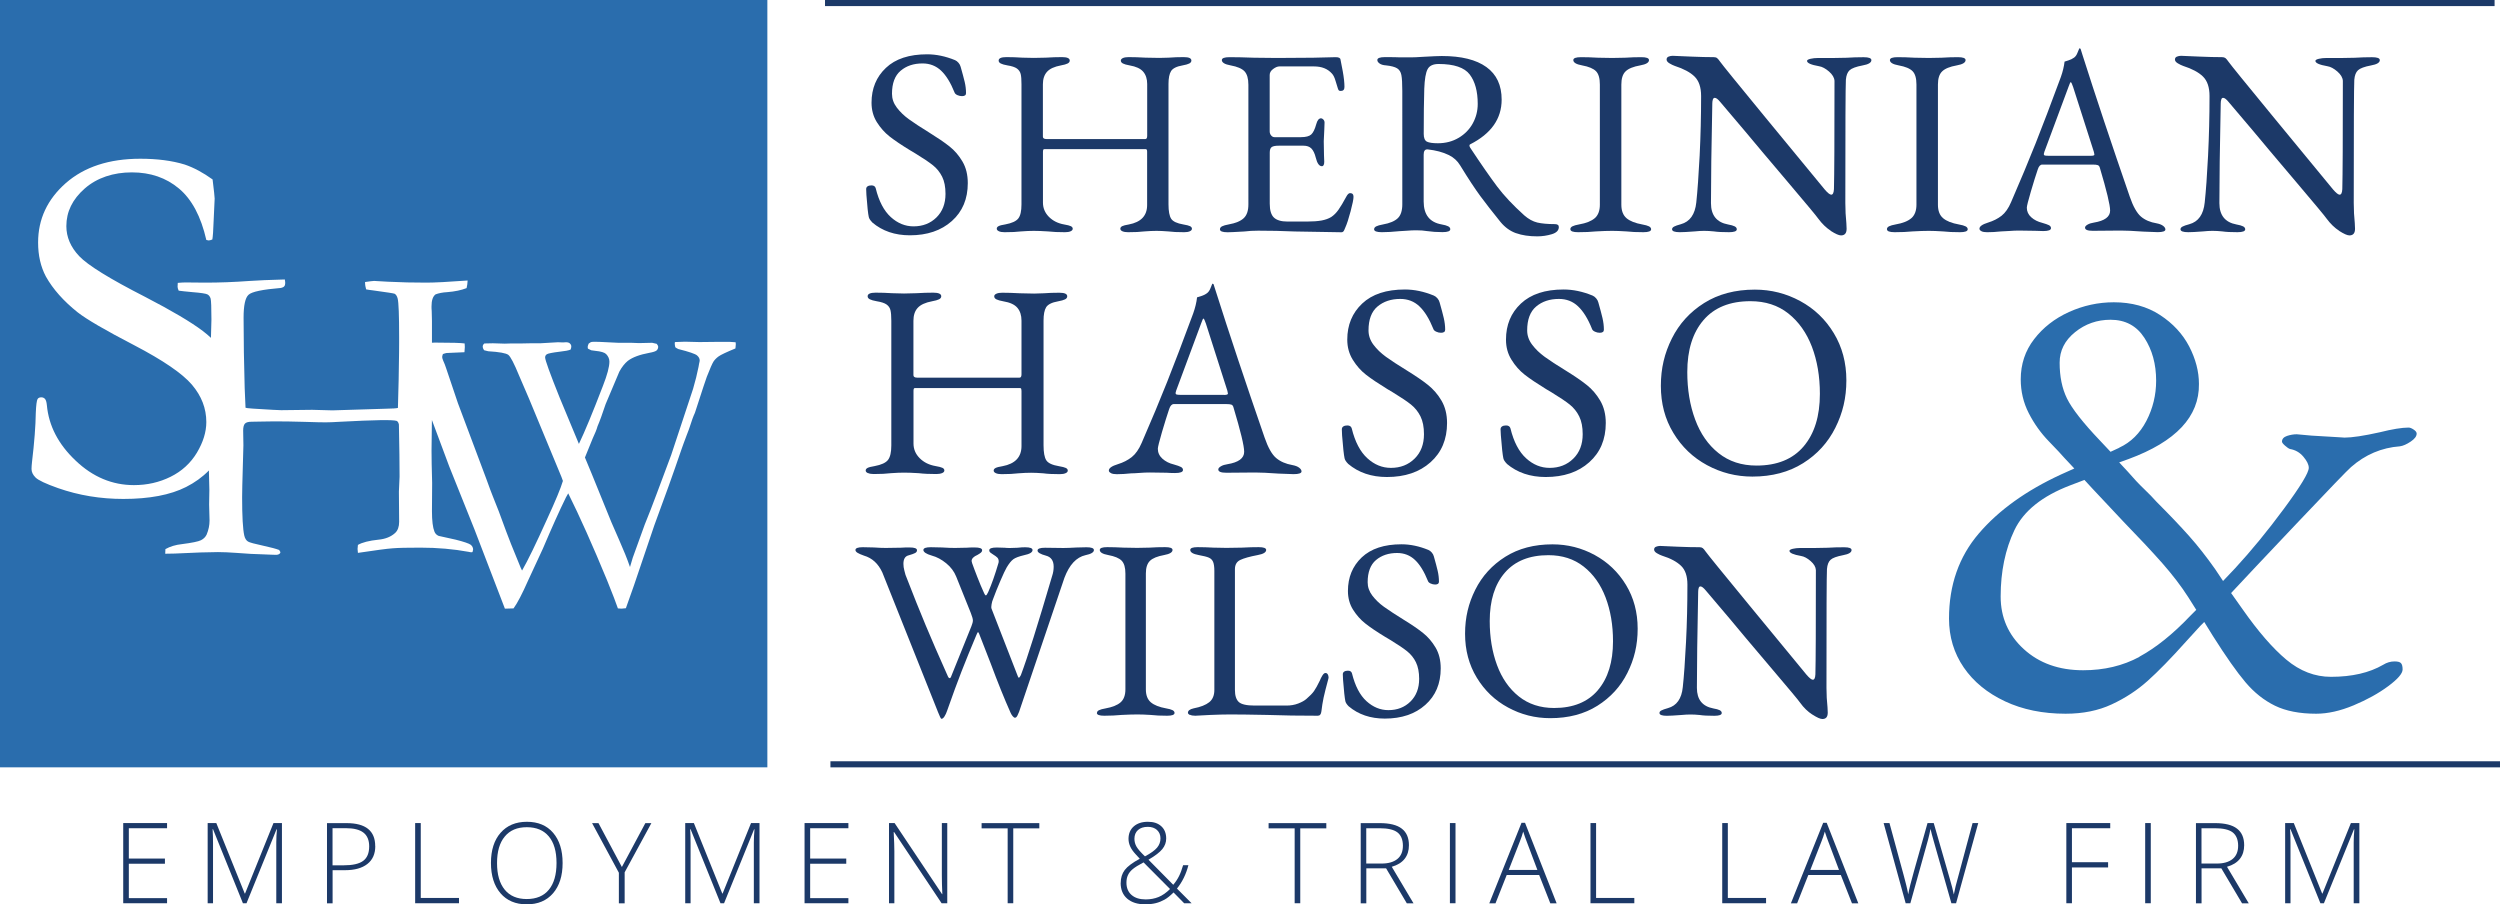 <?xml version="1.0" encoding="UTF-8"?>
<svg xmlns="http://www.w3.org/2000/svg" id="uuid-3f22d25b-2a1d-4631-8614-96b38ef90323" width="410.63" height="148.54" viewBox="0 0 410.63 148.54">
  <g id="uuid-6781fb22-f80a-4e47-b2f0-ce8912dda615">
    <path d="m27.44,148.36h-7.2v-13.17h7.2v.85h-6.28v4.98h5.93v.85h-5.93v5.65h6.28v.85Z" fill="#1c3968"></path>
    <path d="m39.9,148.36l-4.91-12.16h-.07c.05.74.07,1.51.07,2.29v9.87h-.88v-13.17h1.42l4.67,11.58h.05l4.67-11.58h1.39v13.17h-.93v-9.98c0-.7.04-1.42.11-2.16h-.07l-4.93,12.14h-.58Z" fill="#1c3968"></path>
    <path d="m61.64,138.98c0,1.27-.43,2.25-1.3,2.93-.86.68-2.09,1.02-3.67,1.02h-2.04v5.44h-.92v-13.17h3.22c3.13,0,4.7,1.26,4.7,3.78Zm-7.01,3.15h1.81c1.48,0,2.55-.24,3.21-.73s.99-1.28.99-2.38c0-1.01-.31-1.77-.94-2.26s-1.59-.73-2.9-.73h-2.18v6.11Z" fill="#1c3968"></path>
    <path d="m68.19,148.36v-13.17h.92v12.3h6.28v.87h-7.2Z" fill="#1c3968"></path>
    <path d="m92.41,141.76c0,2.09-.52,3.74-1.57,4.96s-2.49,1.82-4.32,1.82-3.27-.61-4.31-1.82c-1.04-1.22-1.57-2.87-1.57-4.98s.53-3.75,1.58-4.95c1.05-1.2,2.49-1.81,4.32-1.81s3.28.6,4.31,1.81c1.04,1.21,1.56,2.86,1.56,4.96Zm-10.77,0c0,1.89.42,3.34,1.26,4.37.84,1.03,2.05,1.54,3.62,1.54s2.8-.51,3.63-1.53c.84-1.02,1.26-2.48,1.26-4.39s-.42-3.35-1.26-4.36c-.84-1.01-2.04-1.52-3.62-1.52s-2.78.51-3.62,1.53c-.85,1.02-1.27,2.47-1.27,4.35Z" fill="#1c3968"></path>
    <path d="m102.15,142.4l3.85-7.2h.99l-4.39,8.08v5.09h-.95v-5.02l-4.4-8.15h1.05l3.84,7.2Z" fill="#1c3968"></path>
    <path d="m118.34,148.36l-4.91-12.16h-.07c.05.74.07,1.51.07,2.29v9.87h-.88v-13.17h1.42l4.67,11.58h.05l4.67-11.58h1.39v13.17h-.93v-9.98c0-.7.04-1.42.11-2.16h-.07l-4.93,12.14h-.58Z" fill="#1c3968"></path>
    <path d="m139.35,148.36h-7.2v-13.17h7.2v.85h-6.28v4.98h5.93v.85h-5.93v5.65h6.28v.85Z" fill="#1c3968"></path>
    <path d="m155.59,148.36h-.93l-7.8-11.69h-.07c.07,1.39.11,2.44.11,3.15v8.54h-.88v-13.17h.92l7.79,11.67h.05c-.05-1.08-.08-2.11-.08-3.08v-8.59h.89v13.17Z" fill="#1c3968"></path>
    <path d="m166.44,148.36h-.93v-12.3h-4.28v-.86h9.48v.86h-4.28v12.3Z" fill="#1c3968"></path>
    <path d="m184.08,145.02c0-.83.22-1.53.66-2.12.44-.58,1.27-1.2,2.47-1.85l-.68-.74c-.4-.43-.69-.84-.88-1.25-.19-.41-.29-.83-.29-1.28,0-.86.29-1.54.86-2.04.57-.5,1.34-.76,2.31-.76s1.67.24,2.21.73c.54.49.81,1.16.81,2.02,0,.63-.21,1.21-.63,1.73s-1.18,1.11-2.28,1.75l4.07,4.12c.37-.43.68-.9.94-1.41.26-.51.48-1.11.68-1.81h.87c-.38,1.48-1.01,2.76-1.88,3.84l2.4,2.41h-1.22l-1.74-1.77c-.55.54-1.04.94-1.48,1.18s-.91.44-1.42.57c-.51.13-1.1.2-1.75.2-1.25,0-2.24-.31-2.96-.93-.72-.62-1.08-1.48-1.08-2.59Zm4.1,2.71c.77,0,1.47-.13,2.11-.39s1.27-.7,1.89-1.32l-4.35-4.37c-.82.43-1.41.8-1.77,1.1-.36.3-.63.63-.79.99-.17.35-.25.77-.25,1.24,0,.86.28,1.53.84,2.02.56.49,1.33.73,2.32.73Zm-1.85-9.96c0,.47.12.91.36,1.32s.7.92,1.37,1.57c.96-.51,1.62-.99,1.99-1.43.37-.44.56-.95.56-1.52s-.19-1.02-.56-1.37c-.37-.35-.88-.53-1.51-.53-.69,0-1.22.17-1.62.52-.39.35-.59.83-.59,1.45Z" fill="#1c3968"></path>
    <path d="m213.58,148.36h-.93v-12.3h-4.28v-.86h9.48v.86h-4.28v12.3Z" fill="#1c3968"></path>
    <path d="m224.42,142.63v5.74h-.92v-13.17h3.13c1.63,0,2.84.3,3.62.91.78.6,1.17,1.51,1.17,2.72,0,.88-.23,1.63-.7,2.23s-1.17,1.04-2.12,1.31l3.57,6h-1.1l-3.4-5.74h-3.27Zm0-.79h2.51c1.11,0,1.97-.25,2.58-.74s.92-1.23.92-2.19-.3-1.73-.9-2.19c-.6-.46-1.58-.68-2.94-.68h-2.18v5.81Z" fill="#1c3968"></path>
    <path d="m238.15,148.36v-13.17h.92v13.17h-.92Z" fill="#1c3968"></path>
    <path d="m252.83,143.72h-5.35l-1.84,4.65h-1.02l5.29-13.22h.58l5.19,13.22h-1.04l-1.83-4.65Zm-5.02-.83h4.71l-1.79-4.75c-.15-.37-.33-.89-.54-1.55-.16.58-.34,1.1-.53,1.57l-1.85,4.73Z" fill="#1c3968"></path>
    <path d="m261.24,148.36v-13.17h.92v12.3h6.28v.87h-7.2Z" fill="#1c3968"></path>
    <path d="m282.88,148.36v-13.17h.92v12.3h6.28v.87h-7.2Z" fill="#1c3968"></path>
    <path d="m302.37,143.72h-5.35l-1.84,4.65h-1.02l5.3-13.22h.58l5.19,13.22h-1.04l-1.83-4.65Zm-5.02-.83h4.71l-1.79-4.75c-.15-.37-.33-.89-.54-1.55-.16.58-.34,1.1-.53,1.57l-1.85,4.73Z" fill="#1c3968"></path>
    <path d="m321.28,148.36h-.76l-2.89-10.16c-.24-.83-.42-1.52-.54-2.05-.1.52-.23,1.12-.41,1.8-.18.68-1.15,4.15-2.9,10.41h-.77l-3.62-13.17h.96l2.31,8.48c.09.34.17.66.25.95.08.29.15.56.21.82.06.25.12.5.17.74.05.24.1.48.14.72.14-.82.45-2.06.92-3.72l2.25-7.99h1.02l2.64,9.17c.31,1.06.53,1.91.66,2.56.08-.43.18-.89.3-1.38s1.05-3.93,2.78-10.35h.93l-3.64,13.17Z" fill="#1c3968"></path>
    <path d="m340.32,148.36h-.92v-13.17h7.21v.85h-6.29v5.58h5.94v.86h-5.94v5.88Z" fill="#1c3968"></path>
    <path d="m352.35,148.36v-13.17h.92v13.17h-.92Z" fill="#1c3968"></path>
    <path d="m361.61,142.63v5.74h-.92v-13.17h3.13c1.63,0,2.84.3,3.62.91.78.6,1.17,1.51,1.17,2.72,0,.88-.23,1.63-.7,2.23s-1.17,1.04-2.12,1.31l3.57,6h-1.1l-3.4-5.74h-3.27Zm0-.79h2.51c1.11,0,1.97-.25,2.58-.74s.92-1.23.92-2.19-.3-1.73-.9-2.19c-.6-.46-1.58-.68-2.94-.68h-2.18v5.81Z" fill="#1c3968"></path>
    <path d="m381.13,148.36l-4.91-12.16h-.07c.05.74.07,1.51.07,2.29v9.87h-.88v-13.17h1.42l4.66,11.58h.05l4.67-11.58h1.39v13.17h-.93v-9.98c0-.7.04-1.42.11-2.16h-.07l-4.93,12.14h-.59Z" fill="#1c3968"></path>
    <path d="m143.27,36.52c-.32-.32-.51-.61-.57-.87-.12-.52-.25-1.73-.39-3.63l-.04-.96c0-.2.08-.36.24-.46.16-.1.37-.15.63-.15.38,0,.61.16.7.48.52,2.13,1.35,3.7,2.47,4.72,1.12,1.02,2.37,1.53,3.74,1.53,1.51,0,2.77-.49,3.76-1.46.99-.98,1.49-2.26,1.49-3.87,0-1.14-.18-2.08-.55-2.82-.37-.74-.87-1.37-1.51-1.88s-1.6-1.16-2.88-1.94l-.87-.52c-1.43-.87-2.55-1.63-3.37-2.27-.82-.64-1.51-1.43-2.1-2.36-.58-.93-.87-2-.87-3.19,0-2.33.79-4.24,2.36-5.72,1.57-1.49,3.83-2.23,6.77-2.23,1.49,0,3.02.32,4.59.96.2.09.39.23.57.44.17.2.29.42.35.66.29,1.02.51,1.84.66,2.47s.22,1.25.22,1.86c0,.32-.22.48-.66.48-.26,0-.52-.06-.77-.17-.25-.12-.4-.26-.46-.44-.64-1.6-1.38-2.8-2.21-3.58s-1.84-1.18-3.04-1.18c-1.46,0-2.66.4-3.6,1.2-.95.8-1.42,2.06-1.42,3.78,0,.82.26,1.57.79,2.27.53.7,1.19,1.34,1.99,1.92.8.58,1.92,1.31,3.34,2.19,1.37.85,2.48,1.6,3.32,2.27.85.67,1.56,1.5,2.14,2.49.58.99.87,2.17.87,3.54,0,2.59-.87,4.67-2.62,6.23-1.75,1.56-4.05,2.34-6.9,2.34-2.45,0-4.5-.7-6.16-2.1Z" fill="#1c3968"></path>
    <path d="m164.07,37.98c-.23-.1-.35-.24-.35-.42s.1-.31.31-.42.57-.2,1.09-.28c1.08-.2,1.79-.53,2.14-.98.35-.45.52-1.22.52-2.29V13.84c0-.76-.04-1.32-.13-1.68-.09-.36-.29-.66-.61-.9-.32-.23-.85-.41-1.57-.52-.5-.09-.86-.19-1.09-.31-.23-.12-.35-.28-.35-.48,0-.38.42-.57,1.27-.57s1.75.03,2.62.09l1.88.04,1.97-.04c.93-.06,1.82-.09,2.67-.09s1.27.19,1.27.57c0,.2-.12.36-.35.48-.23.12-.6.22-1.09.31-1.08.2-1.84.55-2.29,1.05-.45.5-.68,1.18-.68,2.05v8.61c0,.26.2.39.61.39h16.21c.2,0,.31-.17.31-.52v-8.52c0-.84-.22-1.52-.66-2.03-.44-.51-1.18-.85-2.23-1.03-.5-.09-.86-.19-1.09-.31-.23-.12-.35-.28-.35-.48,0-.17.12-.31.35-.42.23-.1.54-.15.92-.15.82,0,1.75.03,2.8.09l2.27.04,1.53-.04c.76-.06,1.57-.09,2.45-.09s1.27.19,1.27.57c0,.2-.12.36-.35.48-.23.12-.6.22-1.09.31-.99.17-1.62.49-1.9.94-.28.45-.42,1.16-.42,2.12v19.75c0,1.14.15,1.93.44,2.38s.96.76,2.01.94c.53.09.89.18,1.09.28s.31.24.31.42-.12.31-.35.42c-.23.1-.54.15-.92.15-1.08,0-1.95-.04-2.62-.13-.76-.06-1.4-.09-1.92-.09-.58,0-1.25.03-2.01.09-.7.09-1.59.13-2.67.13-.38,0-.68-.05-.92-.15-.23-.1-.35-.24-.35-.42s.1-.31.3-.42c.2-.1.57-.2,1.09-.28,2.01-.38,3.01-1.44,3.01-3.19v-8.74c0-.12-.01-.22-.04-.31s-.09-.13-.17-.13h-16.69c-.09,0-.15.04-.17.13-.03.09-.04.2-.04.35v8.3c0,.9.33,1.68.98,2.34.66.66,1.49,1.07,2.51,1.25.52.09.89.18,1.09.28.2.1.31.24.31.42s-.12.31-.35.42c-.23.1-.54.15-.92.15-1.08,0-2.01-.04-2.8-.13-.93-.06-1.7-.09-2.32-.09s-1.28.03-2.1.09c-.7.09-1.6.13-2.71.13-.38,0-.68-.05-.92-.15Z" fill="#1c3968"></path>
    <path d="m200.38,37.65c0-.2.12-.36.35-.48.23-.12.6-.22,1.09-.31,1.14-.2,1.96-.55,2.47-1.03.51-.48.76-1.23.76-2.25V13.93c0-1.02-.21-1.75-.63-2.21-.42-.45-1.19-.78-2.29-.98-.96-.17-1.44-.47-1.44-.87,0-.32.42-.48,1.27-.48,1.11,0,2.45.03,4.02.09l3.71.04,5.99-.04,3.71-.09c.49,0,.76.13.79.39.06.23.18.87.37,1.92.19,1.05.28,1.91.28,2.58,0,.44-.2.66-.61.66-.15,0-.25-.03-.31-.09-.06-.06-.12-.17-.17-.35-.06-.15-.17-.52-.35-1.14-.17-.61-.38-1.03-.61-1.27-.7-.79-1.68-1.18-2.93-1.18h-5.72c-.29,0-.63.14-1.01.42-.38.28-.57.6-.57.98v9.26c0,.26.08.49.24.68.16.19.34.28.55.28h4.33c.82,0,1.38-.15,1.7-.44.32-.29.6-.86.83-1.7.17-.64.44-.96.79-.96.12,0,.24.07.37.2.13.13.2.3.2.5l-.04,1.14-.09,1.92.04,2.32.04,1.05c0,.5-.13.74-.39.74-.44,0-.77-.47-1-1.4-.17-.7-.42-1.2-.72-1.51-.31-.31-.74-.46-1.29-.46h-4.06c-.55,0-.94.07-1.16.22-.22.15-.33.45-.33.92v8.39c0,1.08.23,1.84.68,2.27s1.19.66,2.21.66h3.23c.96,0,1.75-.06,2.38-.17.63-.12,1.16-.31,1.59-.57.44-.29.84-.69,1.2-1.2.36-.51.79-1.23,1.29-2.16.2-.38.41-.57.61-.57.38,0,.57.2.57.61,0,.38-.16,1.17-.48,2.38-.32,1.21-.61,2.1-.88,2.69-.03.06-.07.16-.13.31-.06.15-.12.25-.2.33-.07.07-.17.11-.28.11-.58,0-3.15-.04-7.69-.13-2.01-.09-4.01-.13-5.99-.13-.82,0-1.57.04-2.27.13-1.49.09-2.4.13-2.75.13-.85,0-1.27-.16-1.27-.48Z" fill="#1c3968"></path>
    <path d="m249.03,38.31c-.98-.35-1.83-.96-2.56-1.84-1.34-1.66-2.45-3.08-3.32-4.26-.87-1.18-1.98-2.86-3.32-5.05-.44-.73-1.06-1.3-1.88-1.7-.96-.47-2.11-.77-3.45-.92h-.09c-.38,0-.57.29-.57.87v7.69c0,2.16.98,3.41,2.93,3.76.5.09.86.19,1.09.31.23.12.35.28.35.48,0,.32-.42.48-1.27.48-.93,0-1.78-.06-2.54-.17-.52-.09-1.11-.13-1.75-.13-.52,0-1.06.02-1.59.07-.54.04-.93.07-1.16.07-1.17.12-2.14.17-2.93.17-.85,0-1.27-.16-1.27-.48,0-.2.12-.36.35-.48s.6-.22,1.09-.31c1.14-.2,1.95-.55,2.45-1.03.5-.48.74-1.25.74-2.29V14.93c0-1.22-.05-2.09-.15-2.6s-.33-.88-.7-1.11-.97-.39-1.81-.48c-.47-.03-.82-.13-1.07-.31s-.37-.36-.37-.57c0-.32.42-.48,1.27-.48,1.25,0,2.07.02,2.45.04h1.84c.44,0,1.09-.03,1.97-.09,1.57-.09,2.59-.13,3.06-.13,3.2,0,5.64.6,7.32,1.81,1.68,1.21,2.51,2.99,2.51,5.35,0,3.15-1.72,5.59-5.16,7.34-.09.03-.13.1-.13.22,0,.09.04.2.13.35,1.83,2.77,3.31,4.89,4.43,6.38,1.12,1.49,2.6,3.06,4.44,4.72.7.61,1.41,1,2.14,1.18.73.17,1.69.26,2.88.26.44,0,.66.16.66.48,0,.55-.39.95-1.16,1.18-.77.23-1.57.35-2.38.35-1.34,0-2.5-.17-3.47-.52Zm-9.44-15.67c1-.6,1.78-1.39,2.32-2.38.54-.99.81-2.05.81-3.19,0-2.07-.44-3.68-1.31-4.83-.87-1.15-2.58-1.73-5.11-1.73-.9,0-1.51.28-1.81.85-.31.57-.49,1.64-.55,3.21-.06,1.98-.09,4.46-.09,7.43,0,.67.18,1.09.53,1.27.35.17.95.26,1.79.26,1.28,0,2.43-.3,3.43-.9Z" fill="#1c3968"></path>
    <path d="m257.93,37.65c0-.2.12-.36.35-.48s.6-.22,1.09-.31c1.17-.2,2.02-.55,2.58-1.03.55-.48.83-1.22.83-2.21V13.88c0-1.02-.21-1.75-.63-2.18s-1.19-.76-2.29-.96c-.96-.17-1.44-.47-1.44-.87,0-.32.42-.48,1.27-.48s1.75.03,2.8.09l2.32.04,2.1-.04c.93-.06,1.82-.09,2.67-.09s1.27.16,1.27.48c0,.41-.48.7-1.44.87-1.14.2-1.94.53-2.4.98-.47.45-.7,1.17-.7,2.16v19.75c0,.99.29,1.73.85,2.21.57.48,1.43.82,2.6,1.03.49.09.86.19,1.09.31s.35.28.35.48c0,.32-.42.48-1.27.48-1.08,0-2.01-.04-2.8-.13-.93-.06-1.7-.09-2.32-.09-.73,0-1.62.03-2.67.09-.87.09-1.85.13-2.93.13-.85,0-1.27-.16-1.27-.48Z" fill="#1c3968"></path>
    <path d="m300.73,37.92c-.77-.5-1.46-1.17-2.08-2.01-.23-.35-1.93-2.39-5.09-6.12-3.16-3.73-5.46-6.45-6.88-8.17-2.33-2.74-3.7-4.35-4.11-4.85-.38-.47-.68-.7-.92-.7-.15,0-.25.1-.31.28-.06.19-.09.4-.09.63-.15,7.2-.22,12.66-.22,16.39,0,1.98.93,3.15,2.8,3.5.5.09.86.19,1.09.31.23.12.35.28.35.48,0,.32-.42.48-1.27.48-1.08,0-1.91-.04-2.49-.13-.58-.06-1.12-.09-1.62-.09-.44,0-.95.03-1.53.09-1.14.09-1.95.13-2.45.13-.85,0-1.27-.16-1.27-.48,0-.17.11-.32.33-.44.22-.12.59-.25,1.11-.39,1.49-.41,2.33-1.6,2.54-3.58.2-1.89.38-4.45.55-7.67.16-3.22.24-6.49.24-9.81,0-1.43-.36-2.49-1.07-3.19-.71-.7-1.8-1.28-3.25-1.75-.26-.09-.55-.23-.87-.42s-.48-.4-.48-.63.11-.39.33-.48.44-.13.68-.13l3.06.13c1.4.06,2.62.09,3.67.09.23,0,.42.05.55.15.13.1.3.3.5.59.35.5,2.81,3.53,7.38,9.09,4.57,5.56,7.84,9.53,9.79,11.89.49.58.86.87,1.09.87.26,0,.41-.31.44-.92.06-2.21.09-8.14.09-17.78-.03-.52-.33-1.03-.9-1.53-.57-.49-1.12-.79-1.64-.87-1.31-.23-1.97-.52-1.97-.87,0-.15.19-.26.57-.35.38-.09.79-.13,1.22-.13h2.49l2.18-.04c.93-.06,1.88-.09,2.84-.09.84,0,1.27.16,1.27.48,0,.41-.48.7-1.44.87-1.08.2-1.79.47-2.14.79-.35.32-.55.85-.61,1.57-.06,1.05-.09,7.79-.09,20.23,0,1.17.06,2.27.17,3.32l.04.92c0,.73-.31,1.09-.92,1.09-.35,0-.91-.25-1.68-.74Z" fill="#1c3968"></path>
    <path d="m309.93,37.65c0-.2.12-.36.35-.48.23-.12.6-.22,1.09-.31,1.17-.2,2.03-.55,2.58-1.03.55-.48.83-1.22.83-2.21V13.88c0-1.02-.21-1.75-.63-2.18-.42-.44-1.19-.76-2.29-.96-.96-.17-1.44-.47-1.44-.87,0-.32.42-.48,1.27-.48s1.75.03,2.8.09l2.32.04,2.1-.04c.93-.06,1.82-.09,2.67-.09s1.27.16,1.27.48c0,.41-.48.7-1.44.87-1.14.2-1.94.53-2.4.98-.47.45-.7,1.17-.7,2.16v19.75c0,.99.28,1.73.85,2.21.57.48,1.43.82,2.6,1.03.5.09.86.19,1.09.31.23.12.35.28.35.48,0,.32-.42.48-1.27.48-1.08,0-2.01-.04-2.8-.13-.93-.06-1.7-.09-2.32-.09-.73,0-1.62.03-2.67.09-.88.09-1.85.13-2.93.13-.85,0-1.27-.16-1.27-.48Z" fill="#1c3968"></path>
    <path d="m325.48,37.98c-.23-.1-.35-.24-.35-.42,0-.38.48-.71,1.44-1.01.84-.26,1.57-.63,2.19-1.11.61-.48,1.14-1.23,1.57-2.25,1.54-3.55,2.89-6.78,4.04-9.68,1.15-2.9,2.53-6.52,4.13-10.86.32-.9.52-1.75.61-2.53.09-.03.3-.09.63-.2.33-.1.65-.25.94-.46.23-.17.42-.44.55-.79.13-.35.23-.58.29-.7.03-.03.06-.04.11-.02.04.02.08.04.11.07.06.15.11.31.15.48.04.17.09.34.15.48,2.16,6.79,4.75,14.57,7.78,23.33.55,1.6,1.17,2.69,1.83,3.26.67.57,1.53.94,2.58,1.11.47.09.82.23,1.07.42.25.19.37.39.37.59,0,.29-.42.44-1.27.44l-2.36-.09c-1.63-.12-2.87-.17-3.71-.17l-4.59.04c-.85,0-1.27-.17-1.27-.52,0-.17.14-.34.42-.5.28-.16.62-.27,1.03-.33,1.78-.29,2.67-.95,2.67-1.97,0-.93-.57-3.29-1.7-7.08-.06-.2-.17-.33-.33-.39-.16-.06-.45-.09-.85-.09h-8.26c-.32,0-.57.26-.74.79-.32.93-.7,2.15-1.14,3.65-.44,1.5-.66,2.38-.66,2.64,0,.61.24,1.14.72,1.57.48.44,1.09.74,1.81.92.52.15.9.28,1.11.39.22.12.33.28.33.48,0,.32-.42.48-1.27.48-.52,0-.96-.02-1.31-.04l-2.67-.04c-.5,0-1.04.02-1.64.07-.6.04-1.04.07-1.33.07-.82.09-1.57.13-2.27.13-.38,0-.68-.05-.92-.15Zm17.92-12.39c.17,0,.32-.01.44-.04.12-.03.17-.09.17-.17l-.09-.44-3.41-10.66c-.17-.52-.31-.79-.39-.79-.06,0-.18.25-.35.74l-3.98,10.71-.09.35c0,.15.07.23.2.26.13.03.37.04.72.04h6.77Z" fill="#1c3968"></path>
    <path d="m384.23,37.92c-.77-.5-1.46-1.17-2.08-2.01-.23-.35-1.93-2.39-5.09-6.12-3.16-3.73-5.46-6.45-6.88-8.17-2.33-2.74-3.7-4.35-4.11-4.85-.38-.47-.68-.7-.92-.7-.15,0-.25.1-.3.28-.06.19-.09.4-.09.63-.15,7.2-.22,12.66-.22,16.39,0,1.98.93,3.15,2.8,3.5.5.09.86.19,1.09.31s.35.28.35.48c0,.32-.42.48-1.27.48-1.08,0-1.91-.04-2.49-.13-.58-.06-1.12-.09-1.62-.09-.44,0-.95.03-1.53.09-1.14.09-1.95.13-2.45.13-.85,0-1.27-.16-1.27-.48,0-.17.11-.32.33-.44.22-.12.59-.25,1.12-.39,1.49-.41,2.33-1.6,2.53-3.58.2-1.89.39-4.45.55-7.67.16-3.22.24-6.49.24-9.81,0-1.43-.36-2.49-1.07-3.19s-1.8-1.28-3.26-1.75c-.26-.09-.55-.23-.87-.42-.32-.19-.48-.4-.48-.63s.11-.39.33-.48c.22-.09.44-.13.68-.13l3.06.13c1.4.06,2.62.09,3.67.09.23,0,.41.05.55.15.13.1.3.3.5.59.35.5,2.81,3.53,7.38,9.09,4.57,5.56,7.84,9.53,9.79,11.89.5.58.86.87,1.09.87.26,0,.41-.31.44-.92.06-2.21.09-8.14.09-17.78-.03-.52-.33-1.03-.9-1.53-.57-.49-1.11-.79-1.64-.87-1.31-.23-1.97-.52-1.97-.87,0-.15.19-.26.57-.35.38-.09.79-.13,1.22-.13h2.49l2.19-.04c.93-.06,1.88-.09,2.84-.09.85,0,1.27.16,1.27.48,0,.41-.48.7-1.44.87-1.08.2-1.79.47-2.14.79-.35.32-.55.85-.61,1.57-.06,1.05-.09,7.79-.09,20.23,0,1.17.06,2.27.17,3.32l.04.92c0,.73-.31,1.09-.92,1.09-.35,0-.91-.25-1.68-.74Z" fill="#1c3968"></path>
    <path d="m142.55,77.71c-.24-.11-.36-.25-.36-.43s.11-.32.32-.43c.21-.11.59-.2,1.13-.29,1.12-.21,1.86-.55,2.22-1.02.36-.47.54-1.26.54-2.38v-20.47c0-.78-.05-1.37-.14-1.74-.09-.38-.3-.69-.63-.93-.33-.24-.88-.42-1.63-.54-.51-.09-.89-.2-1.13-.32-.24-.12-.36-.29-.36-.5,0-.39.44-.59,1.31-.59s1.81.03,2.72.09l1.95.05,2.04-.05c.96-.06,1.89-.09,2.76-.09s1.31.2,1.31.59c0,.21-.12.38-.36.5-.24.12-.62.23-1.13.32-1.12.21-1.91.57-2.38,1.09-.47.51-.7,1.22-.7,2.13v8.92c0,.27.21.41.63.41h16.8c.21,0,.32-.18.32-.54v-8.83c0-.88-.23-1.58-.68-2.11s-1.22-.88-2.31-1.06c-.51-.09-.89-.2-1.13-.32-.24-.12-.36-.29-.36-.5,0-.18.12-.32.36-.43.24-.11.56-.16.95-.16.84,0,1.81.03,2.9.09l2.35.05,1.58-.05c.79-.06,1.63-.09,2.54-.09s1.31.2,1.31.59c0,.21-.12.38-.36.5-.24.12-.62.23-1.13.32-1.03.18-1.68.51-1.97.97-.29.47-.43,1.2-.43,2.2v20.47c0,1.18.15,2,.45,2.47.3.47,1,.79,2.08.97.54.09.92.19,1.13.29s.32.25.32.43-.12.33-.36.43c-.24.11-.56.16-.95.16-1.12,0-2.02-.04-2.72-.14-.79-.06-1.45-.09-1.99-.09-.6,0-1.3.03-2.08.09-.72.09-1.65.14-2.76.14-.39,0-.71-.05-.95-.16s-.36-.25-.36-.43.11-.32.32-.43c.21-.11.59-.2,1.13-.29,2.08-.39,3.12-1.49,3.12-3.31v-9.06c0-.12-.02-.23-.04-.32-.03-.09-.09-.14-.18-.14h-17.3c-.09,0-.15.04-.18.14-.03.09-.04.21-.04.36v8.6c0,.94.34,1.74,1.02,2.42s1.55,1.11,2.6,1.29c.54.09.92.19,1.13.29s.32.25.32.43-.12.33-.36.43-.56.16-.95.16c-1.12,0-2.08-.04-2.9-.14-.97-.06-1.77-.09-2.4-.09s-1.33.03-2.17.09c-.72.09-1.66.14-2.81.14-.39,0-.71-.05-.95-.16Z" fill="#1c3968"></path>
    <path d="m182.49,77.71c-.24-.11-.36-.25-.36-.43,0-.39.5-.74,1.49-1.04.88-.27,1.63-.66,2.27-1.16.63-.5,1.18-1.28,1.63-2.33,1.6-3.68,3-7.03,4.19-10.03,1.19-3,2.62-6.75,4.28-11.25.33-.94.54-1.81.63-2.63.09-.03.31-.1.66-.2.35-.11.67-.26.97-.48.24-.18.43-.45.57-.81s.23-.6.29-.72c.03-.03.07-.04.11-.02.04.02.08.04.11.07.06.15.11.32.16.5.05.18.1.35.16.5,2.23,7.04,4.92,15.1,8.06,24.18.57,1.66,1.21,2.79,1.9,3.37s1.58.97,2.67,1.16c.48.09.85.23,1.11.43.26.2.39.4.39.61,0,.3-.44.45-1.31.45l-2.45-.09c-1.69-.12-2.97-.18-3.85-.18l-4.75.04c-.88,0-1.31-.18-1.31-.54,0-.18.14-.35.43-.52.29-.17.64-.28,1.06-.34,1.84-.3,2.76-.98,2.76-2.04,0-.97-.59-3.41-1.77-7.34-.06-.21-.17-.35-.34-.41-.17-.06-.46-.09-.88-.09h-8.56c-.33,0-.59.27-.77.82-.33.97-.72,2.23-1.18,3.78-.45,1.56-.68,2.47-.68,2.74,0,.63.25,1.18.75,1.63.5.45,1.12.77,1.88.95.54.15.93.29,1.16.41.23.12.34.29.34.5,0,.33-.44.5-1.31.5-.54,0-1-.02-1.36-.05l-2.76-.04c-.51,0-1.08.02-1.7.07-.62.05-1.08.07-1.38.07-.85.09-1.63.14-2.35.14-.39,0-.71-.05-.95-.16Zm18.57-12.84c.18,0,.33-.01.45-.05.12-.03.18-.09.18-.18l-.09-.45-3.53-11.05c-.18-.54-.32-.82-.41-.82-.06,0-.18.26-.36.77l-4.12,11.09-.09.36c0,.15.07.24.21.27.13.03.38.05.75.05h7.02Z" fill="#1c3968"></path>
    <path d="m221.44,76.19c-.33-.33-.53-.63-.59-.91-.12-.54-.26-1.8-.41-3.76l-.04-1c0-.21.08-.37.25-.48s.38-.16.66-.16c.39,0,.63.17.72.5.54,2.21,1.4,3.83,2.56,4.89,1.16,1.06,2.45,1.58,3.87,1.58,1.57,0,2.87-.51,3.89-1.52,1.03-1.01,1.54-2.35,1.54-4.01,0-1.18-.19-2.15-.57-2.92-.38-.77-.9-1.42-1.56-1.95-.66-.53-1.66-1.2-2.99-2.01l-.91-.54c-1.48-.91-2.64-1.69-3.49-2.35s-1.57-1.48-2.17-2.45c-.6-.97-.91-2.07-.91-3.31,0-2.42.82-4.39,2.45-5.93s3.97-2.31,7.02-2.31c1.54,0,3.12.33,4.75,1,.21.09.41.24.59.45.18.21.3.44.36.68.3,1.06.53,1.91.68,2.56.15.65.23,1.29.23,1.92,0,.33-.23.5-.68.5-.27,0-.54-.06-.79-.18-.26-.12-.42-.27-.47-.45-.67-1.66-1.43-2.9-2.29-3.71-.86-.82-1.91-1.22-3.15-1.22-1.51,0-2.75.42-3.74,1.25-.98.83-1.47,2.14-1.47,3.92,0,.84.27,1.63.81,2.35.54.72,1.23,1.39,2.06,1.99.83.6,1.99,1.36,3.46,2.26,1.42.88,2.57,1.66,3.44,2.36s1.62,1.55,2.22,2.58.91,2.25.91,3.67c0,2.69-.91,4.84-2.72,6.45-1.81,1.62-4.2,2.42-7.16,2.42-2.54,0-4.66-.72-6.38-2.17Z" fill="#1c3968"></path>
    <path d="m247.52,76.19c-.33-.33-.53-.63-.59-.91-.12-.54-.26-1.8-.41-3.76l-.05-1c0-.21.08-.37.25-.48.17-.11.38-.16.66-.16.39,0,.63.17.72.5.54,2.21,1.4,3.83,2.56,4.89s2.45,1.58,3.87,1.58c1.57,0,2.87-.51,3.89-1.52,1.03-1.01,1.54-2.35,1.54-4.01,0-1.18-.19-2.15-.57-2.92-.38-.77-.9-1.42-1.56-1.95-.66-.53-1.66-1.2-2.99-2.01l-.91-.54c-1.48-.91-2.64-1.69-3.49-2.35-.85-.66-1.57-1.48-2.17-2.45-.61-.97-.91-2.07-.91-3.31,0-2.42.81-4.39,2.45-5.93s3.97-2.31,7.02-2.31c1.54,0,3.12.33,4.75,1,.21.09.41.24.59.45.18.21.3.44.36.68.3,1.06.53,1.91.68,2.56.15.65.23,1.29.23,1.92,0,.33-.23.5-.68.5-.27,0-.54-.06-.79-.18-.26-.12-.42-.27-.48-.45-.66-1.66-1.43-2.9-2.29-3.71-.86-.82-1.91-1.22-3.15-1.22-1.51,0-2.76.42-3.74,1.25-.98.83-1.47,2.14-1.47,3.92,0,.84.27,1.63.82,2.35.54.72,1.23,1.39,2.06,1.99.83.6,1.98,1.36,3.46,2.26,1.42.88,2.57,1.66,3.44,2.36.88.69,1.61,1.55,2.22,2.58.6,1.03.91,2.25.91,3.67,0,2.69-.91,4.84-2.72,6.45-1.81,1.62-4.2,2.42-7.15,2.42-2.54,0-4.67-.72-6.39-2.17Z" fill="#1c3968"></path>
    <path d="m280.38,76.4c-2.31-1.25-4.15-3.01-5.52-5.28-1.38-2.26-2.06-4.85-2.06-7.74s.6-5.37,1.81-7.79c1.21-2.42,2.97-4.35,5.3-5.82,2.32-1.46,5.1-2.2,8.33-2.2,2.66,0,5.14.63,7.45,1.88s4.15,3.01,5.52,5.28c1.37,2.26,2.06,4.85,2.06,7.74s-.6,5.37-1.81,7.79c-1.21,2.42-2.97,4.36-5.3,5.82-2.33,1.46-5.1,2.2-8.33,2.2-2.66,0-5.14-.63-7.45-1.88Zm15.87-3.08c1.78-2.1,2.67-4.97,2.67-8.63,0-2.87-.44-5.45-1.31-7.74-.88-2.29-2.17-4.11-3.87-5.46s-3.78-2.02-6.23-2.02c-3.35,0-5.92,1.03-7.7,3.1-1.78,2.07-2.67,4.91-2.67,8.54,0,2.87.43,5.46,1.29,7.79.86,2.33,2.14,4.17,3.85,5.53,1.71,1.36,3.78,2.04,6.23,2.04,3.38,0,5.96-1.05,7.74-3.15Z" fill="#1c3968"></path>
    <path d="m154.03,116.86l-9.1-22.82c-.67-1.46-1.68-2.39-3.03-2.78-.48-.17-.83-.32-1.05-.46s-.34-.29-.34-.46c0-.31.41-.46,1.22-.46l1.77.04c.84.06,1.5.08,1.98.08l2.53-.04c.37-.03.83-.04,1.39-.04.81,0,1.22.15,1.22.46,0,.2-.11.35-.32.46s-.57.24-1.07.38c-.56.14-.84.6-.84,1.39,0,.37.05.73.15,1.09.1.37.16.6.19.72,1.26,3.26,2.37,6.03,3.33,8.32.95,2.29,2.15,5.03,3.58,8.23.11.28.22.42.34.42s.21-.13.29-.38l3.28-8.13c.17-.42.25-.74.25-.97s-.11-.63-.34-1.22l-2.4-5.98c-.34-.84-.88-1.57-1.64-2.19-.76-.62-1.54-1.04-2.36-1.26-.48-.14-.83-.29-1.05-.44s-.34-.32-.34-.48c0-.31.41-.46,1.22-.46l1.81.04c.9.06,1.61.08,2.15.08l1.94-.04c.34-.03.77-.04,1.31-.04.81,0,1.22.15,1.22.46,0,.14-.06.27-.19.38-.13.11-.32.24-.57.38-.65.28-.97.62-.97,1.01,0,.06.03.17.08.34.2.56.48,1.33.86,2.29.38.97.72,1.79,1.03,2.46.03.06.08.16.15.32.07.16.15.23.23.23s.21-.18.38-.55c.56-1.26,1.12-2.85,1.68-4.76.03-.08.04-.18.04-.29,0-.25-.08-.46-.23-.61-.16-.15-.37-.32-.65-.48-.03-.03-.11-.08-.25-.17s-.25-.17-.32-.25c-.07-.08-.1-.18-.1-.29,0-.31.41-.46,1.22-.46l1.35.04c.17.03.45.04.84.04l1.22-.04c.51-.06.93-.08,1.26-.08.81,0,1.22.15,1.22.46,0,.37-.46.65-1.39.84-.84.2-1.43.42-1.77.67-.34.25-.7.7-1.09,1.35-.23.39-.57,1.12-1.03,2.19-.46,1.07-.86,2.06-1.2,2.99-.11.25-.2.55-.25.88-.06.34-.06.58,0,.72l4.34,11.16c.06.11.1.17.13.17.08,0,.2-.14.34-.42,1.07-2.83,2.78-8.27,5.14-16.3.17-.5.25-1.01.25-1.52,0-.98-.42-1.59-1.26-1.81-.93-.25-1.39-.53-1.39-.84s.41-.46,1.22-.46l3.03.04c.53,0,1.25-.03,2.15-.08l1.64-.04c.81,0,1.22.15,1.22.46,0,.37-.46.65-1.39.84-1.49.34-2.64,1.57-3.45,3.71l-7.45,22.02c-.06.17-.15.37-.27.61s-.26.36-.4.36c-.11,0-.24-.08-.38-.25-.14-.17-.25-.35-.34-.55-1.04-2.33-2.13-5.04-3.28-8.13l-1.9-4.88c-.08-.17-.14-.25-.17-.25-.06,0-.15.17-.29.51-.96,2.27-1.76,4.25-2.42,5.94-.66,1.68-1.45,3.85-2.38,6.48-.11.34-.25.64-.42.91-.17.27-.34.4-.51.4-.08,0-.28-.39-.59-1.18Z" fill="#1c3968"></path>
    <path d="m180.18,117.11c0-.2.11-.35.34-.46s.57-.21,1.05-.29c1.12-.2,1.95-.53,2.48-.99.53-.46.8-1.17.8-2.13v-19.03c0-.98-.2-1.68-.61-2.11-.41-.42-1.14-.73-2.21-.93-.93-.17-1.39-.45-1.39-.84,0-.31.41-.46,1.22-.46s1.68.03,2.69.08l2.23.04,2.02-.04c.9-.06,1.75-.08,2.57-.08s1.22.15,1.22.46c0,.39-.46.67-1.39.84-1.09.2-1.87.51-2.32.95-.45.44-.67,1.13-.67,2.08v19.03c0,.96.27,1.66.82,2.13.55.46,1.38.79,2.5.99.48.08.83.18,1.05.29.22.11.34.27.34.46,0,.31-.41.46-1.22.46-1.04,0-1.94-.04-2.7-.13-.9-.06-1.64-.08-2.23-.08-.7,0-1.56.03-2.57.08-.84.08-1.78.13-2.82.13-.81,0-1.22-.15-1.22-.46Z" fill="#1c3968"></path>
    <path d="m195.44,117.43c-.21-.1-.32-.22-.32-.36,0-.34.31-.58.93-.72,1.15-.22,2.01-.56,2.57-1.01.56-.45.84-1.12.84-2.02v-19.54c0-.67-.07-1.17-.21-1.5-.14-.32-.37-.55-.7-.69-.32-.14-.88-.28-1.66-.42-.93-.17-1.39-.45-1.39-.84,0-.31.41-.46,1.22-.46s1.71.03,2.61.08l2.11.04,2.53-.04c1.07-.06,1.99-.08,2.78-.08s1.22.15,1.22.46c0,.39-.46.67-1.39.84-1.32.25-2.27.52-2.86.8-.59.28-.88.79-.88,1.52v19.83c0,.93.21,1.59.63,1.98.42.39,1.29.59,2.61.59h5.22c.7,0,1.35-.11,1.94-.34s1.04-.48,1.35-.76c.56-.48.98-.91,1.24-1.28.27-.38.58-.95.95-1.71.11-.28.25-.56.42-.84s.34-.42.51-.42.29.08.38.23.13.33.13.53l-.04.21c-.37,1.35-.62,2.38-.78,3.09-.15.72-.27,1.47-.36,2.25-.06.48-.25.71-.59.71-3,0-5.77-.04-8.29-.13-2.86-.06-4.91-.08-6.15-.08-.87,0-1.94.03-3.2.08-1.26.06-2.09.1-2.48.13-.37,0-.65-.05-.86-.15Z" fill="#1c3968"></path>
    <path d="m221.53,116.02c-.31-.31-.49-.59-.55-.84-.11-.51-.24-1.67-.38-3.5l-.04-.93c0-.2.08-.34.23-.44.15-.1.36-.15.61-.15.37,0,.59.15.67.46.51,2.05,1.3,3.57,2.38,4.55s2.28,1.47,3.6,1.47c1.46,0,2.67-.47,3.62-1.41.95-.94,1.43-2.18,1.43-3.73,0-1.09-.18-2-.53-2.72s-.84-1.32-1.45-1.81-1.54-1.12-2.78-1.87l-.84-.5c-1.38-.84-2.46-1.57-3.24-2.19-.79-.62-1.46-1.38-2.02-2.27s-.84-1.92-.84-3.07c0-2.25.76-4.08,2.27-5.52,1.52-1.43,3.69-2.15,6.53-2.15,1.43,0,2.91.31,4.42.93.2.08.38.23.55.42s.28.41.34.63c.28.98.49,1.78.63,2.38.14.6.21,1.2.21,1.79,0,.31-.21.46-.63.46-.25,0-.5-.06-.74-.17s-.39-.25-.44-.42c-.62-1.54-1.33-2.7-2.13-3.45-.8-.76-1.78-1.14-2.93-1.14-1.4,0-2.56.39-3.47,1.16-.91.77-1.37,1.99-1.37,3.64,0,.79.25,1.52.76,2.19.51.67,1.14,1.29,1.92,1.85s1.85,1.26,3.22,2.11c1.32.81,2.39,1.54,3.2,2.19s1.5,1.45,2.06,2.4.84,2.09.84,3.41c0,2.5-.84,4.5-2.53,6-1.68,1.5-3.9,2.25-6.65,2.25-2.36,0-4.34-.67-5.94-2.02Z" fill="#1c3968"></path>
    <path d="m247.7,116.21c-2.15-1.16-3.86-2.8-5.14-4.91s-1.92-4.51-1.92-7.2.56-5,1.68-7.24,2.77-4.05,4.93-5.41c2.16-1.36,4.74-2.04,7.75-2.04,2.47,0,4.78.58,6.93,1.75,2.15,1.17,3.86,2.8,5.14,4.91s1.92,4.51,1.92,7.2-.56,5-1.68,7.24c-1.12,2.25-2.77,4.05-4.93,5.41-2.16,1.36-4.75,2.04-7.75,2.04-2.47,0-4.78-.58-6.93-1.75Zm14.76-2.86c1.66-1.95,2.48-4.62,2.48-8.02,0-2.67-.41-5.07-1.22-7.2-.81-2.13-2.01-3.82-3.6-5.07s-3.52-1.87-5.79-1.87c-3.12,0-5.5.96-7.16,2.88-1.66,1.92-2.48,4.57-2.48,7.94,0,2.67.4,5.08,1.2,7.24.8,2.16,1.99,3.87,3.58,5.14,1.58,1.26,3.52,1.9,5.79,1.9,3.14,0,5.54-.98,7.2-2.93Z" fill="#1c3968"></path>
    <path d="m297.68,117.37c-.74-.48-1.41-1.12-2-1.94-.22-.34-1.86-2.3-4.91-5.89-3.05-3.59-5.26-6.22-6.63-7.88-2.25-2.64-3.57-4.2-3.96-4.67-.37-.45-.66-.67-.88-.67-.14,0-.24.09-.29.27s-.08.39-.08.61c-.14,6.93-.21,12.2-.21,15.79,0,1.91.9,3.03,2.69,3.37.48.08.83.18,1.05.29s.34.27.34.46c0,.31-.41.46-1.22.46-1.04,0-1.84-.04-2.4-.13-.56-.06-1.08-.08-1.56-.08-.42,0-.91.03-1.47.08-1.09.08-1.88.13-2.36.13-.81,0-1.22-.15-1.22-.46,0-.17.1-.31.32-.42.21-.11.57-.24,1.07-.38,1.43-.39,2.25-1.54,2.44-3.45.2-1.82.37-4.29.53-7.39s.23-6.25.23-9.45c0-1.38-.34-2.4-1.03-3.07-.69-.67-1.73-1.24-3.14-1.68-.25-.08-.53-.22-.84-.4-.31-.18-.46-.39-.46-.61s.11-.38.32-.46c.21-.08.43-.13.65-.13l2.95.13c1.35.06,2.53.08,3.54.08.22,0,.4.05.53.15s.29.29.48.57c.34.48,2.71,3.4,7.12,8.76,4.41,5.36,7.55,9.18,9.43,11.45.48.56.83.84,1.05.84.25,0,.39-.29.42-.88.06-2.13.08-7.85.08-17.14-.03-.51-.32-1-.86-1.47-.55-.48-1.07-.76-1.58-.84-1.26-.22-1.9-.5-1.9-.84,0-.14.18-.25.55-.34.36-.08.76-.13,1.18-.13h2.4l2.11-.04c.9-.06,1.81-.08,2.74-.08.81,0,1.22.15,1.22.46,0,.39-.46.67-1.39.84-1.04.2-1.73.45-2.06.76-.34.31-.53.81-.59,1.52-.06,1.01-.08,7.51-.08,19.5,0,1.12.06,2.19.17,3.2l.04.88c0,.7-.29,1.05-.88,1.05-.34,0-.88-.24-1.62-.72Z" fill="#1c3968"></path>
    <path d="m329.32,115.19c-2.9-1.36-5.16-3.21-6.77-5.56-1.61-2.35-2.42-5.03-2.42-8.03,0-5.5,1.63-10.16,4.9-13.98,3.26-3.81,7.76-7.04,13.48-9.68l2.2-.99-1.65-1.76c-.37-.44-1.21-1.34-2.53-2.7-1.32-1.36-2.42-2.9-3.3-4.62-.88-1.72-1.32-3.58-1.32-5.56,0-2.49.73-4.7,2.2-6.6,1.47-1.91,3.37-3.39,5.72-4.46,2.35-1.06,4.8-1.6,7.37-1.6,2.93,0,5.46.7,7.59,2.09,2.13,1.39,3.72,3.12,4.79,5.17,1.06,2.06,1.6,4.11,1.6,6.16.07,5.36-3.78,9.46-11.56,12.33l-1.54.55,1.43,1.54c.95,1.1,1.83,2.04,2.64,2.81.81.77,1.5,1.49,2.09,2.15,2.13,2.13,3.91,4,5.34,5.61,1.43,1.61,2.84,3.41,4.24,5.39l1.32,1.98,1.98-2.09c2.64-2.86,5.32-6.12,8.03-9.79,2.71-3.67,4.07-5.91,4.07-6.71,0-.51-.29-1.12-.88-1.82-.59-.7-1.32-1.12-2.2-1.27-.22-.07-.49-.26-.82-.55-.33-.29-.5-.51-.5-.66,0-.44.28-.75.83-.94.55-.18,1.08-.27,1.6-.27l2.42.22c3.74.22,5.54.33,5.39.33,1.25,0,3.19-.29,5.83-.88,2.05-.51,3.63-.77,4.73-.77.22,0,.5.11.83.33.33.22.49.44.49.66,0,.44-.33.88-.99,1.32-.66.44-1.25.7-1.76.77-3.01.22-5.69,1.36-8.03,3.41-.59.51-3.54,3.58-8.86,9.19-5.32,5.61-8.93,9.45-10.84,11.5l1.87,2.64c2.57,3.67,4.97,6.44,7.21,8.31,2.24,1.87,4.68,2.81,7.32,2.81,3.45,0,6.31-.66,8.58-1.98.59-.37,1.21-.55,1.87-.55.51,0,.86.09,1.04.27.18.18.28.53.28,1.05,0,.66-.79,1.58-2.37,2.75-1.58,1.17-3.47,2.22-5.67,3.14-2.2.92-4.26,1.38-6.16,1.38-2.71,0-4.97-.44-6.77-1.32-1.8-.88-3.41-2.16-4.84-3.85-1.43-1.69-3.21-4.22-5.34-7.59l-1.43-2.31-.66.66-2.31,2.53c-2.49,2.79-4.61,4.95-6.33,6.49-1.72,1.54-3.69,2.83-5.89,3.85-2.2,1.03-4.73,1.54-7.59,1.54-3.74,0-7.06-.68-9.96-2.04Zm22.07-7.32c2.71-1.47,5.5-3.7,8.36-6.71l.99-.99-1.32-2.09c-1.17-1.83-2.61-3.7-4.29-5.61-1.69-1.91-3.82-4.18-6.38-6.82l-5.06-5.39-1.32-1.43-2.31.88c-4.62,1.76-7.69,4.22-9.19,7.37-1.5,3.16-2.26,6.79-2.26,10.9,0,3.45,1.27,6.33,3.8,8.64,2.53,2.31,5.78,3.47,9.74,3.47,3.45,0,6.53-.73,9.25-2.2Zm-3.3-34.34c1.91-.88,3.39-2.35,4.46-4.4,1.06-2.05,1.6-4.25,1.6-6.6,0-2.71-.64-5.06-1.93-7.04-1.28-1.98-3.14-2.97-5.56-2.97-2.2,0-4.15.68-5.83,2.04-1.69,1.36-2.53,3.03-2.53,5.01,0,2.28.4,4.24,1.21,5.89.81,1.65,2.6,3.95,5.39,6.88l1.76,1.87,1.43-.66Z" fill="#2a6dad"></path>
    <rect x="136.4" y="125.04" width="274.23" height="1" fill="#1c3968"></rect>
    <rect x="135.51" width="274.23" height="1" fill="#1c3968"></rect>
    <path d="m0,0v126.04h126.04V0H0Zm120.8,57.23c-1.49.61-2.41,1.05-2.77,1.31-.37.27-.64.55-.84.85-.2.32-.57,1.14-1.1,2.51-.07.13-.71,2.1-1.95,5.91-.27.57-.54,1.33-.84,2.28-.08.26-.25.73-.52,1.41l-.49,1.31-.34.95c-1.36,3.99-2.86,8.17-4.48,12.53l-3.34,9.86-1.33,3.75c-.32.04-.56.07-.71.07-.14,0-.34-.02-.6-.04-.27-.81-.86-2.34-1.77-4.6-2.37-5.74-4.5-10.51-6.39-14.3l-.37.66c-1.05,2.13-2.31,4.94-3.8,8.44l-2.41,5.2c-.98,2.22-1.78,3.75-2.4,4.6l-1.42.04-5-13.02-4.14-10.33-2.85-7.64-.06,5.05c0,1.14.03,2.89.1,5.29l-.03,4.66c0,1.56.14,2.68.41,3.34.13.33.36.56.69.7l2.8.62c1.38.35,2.19.63,2.47.84.26.22.39.48.39.79l-.1.41-.18.03c-.11,0-.26-.02-.45-.07-2.5-.46-5.14-.69-7.91-.69-2.15,0-3.69.03-4.6.11-.9.06-2.8.32-5.68.75-.04-.29-.06-.51-.06-.65,0-.16.02-.38.06-.66.71-.41,1.84-.7,3.38-.86,1.16-.11,2.07-.49,2.74-1.11.43-.4.65-1.02.65-1.82l-.04-4.97c.08-1.5.11-2.32.11-2.45,0-1.96-.03-4.81-.11-8.57-.07-.31-.19-.51-.37-.59-.63-.21-3.69-.15-9.19.14-1.11.07-1.93.1-2.48.1s-1.72-.02-3.48-.08c-1.76-.05-3.38-.08-4.88-.08-.8,0-1.48.01-2.04.03-1.06.02-1.64.03-1.76.03-.52,0-.89.1-1.09.31-.19.21-.29.59-.29,1.14l.04,2.42c0,.39-.06,2.57-.18,6.53-.02.81-.03,1.47-.03,2,0,3.15.12,5.25.35,6.28.11.48.32.82.62,1,.2.14,1.11.39,2.69.73,1.05.23,1.86.44,2.42.65l.21.35c0,.11-.06.21-.14.27-.14.12-.34.18-.59.18-.19,0-.41-.01-.66-.02-.25-.02-.74-.03-1.48-.06-1.18-.02-2.63-.1-4.38-.24-1.13-.08-2.14-.13-3.01-.13-1.47,0-3.83.08-7.08.24-.62.02-1.15.03-1.58.03l.03-.76c.79-.44,1.69-.71,2.73-.82,1.63-.21,2.67-.42,3.11-.64.44-.22.74-.53.93-.92.32-.76.48-1.53.48-2.32l-.07-2.62.04-2.42-.07-2.83v-.35c-1.08,1.1-2.34,2-3.74,2.71-2.6,1.32-6.05,1.97-10.32,1.97-3.73,0-7.31-.58-10.73-1.78-2.02-.71-3.25-1.3-3.69-1.74s-.66-.91-.66-1.4c0-.3.03-.69.08-1.16.39-3.26.59-5.94.62-8.04.05-1.29.16-2.06.29-2.28.11-.19.32-.29.62-.29.25,0,.45.09.61.27.15.18.25.51.3,1.02.31,3.39,1.89,6.43,4.73,9.11,2.81,2.68,6.01,4.02,9.57,4.02,2.18,0,4.19-.46,6.02-1.37,1.84-.91,3.28-2.23,4.32-3.95,1.03-1.73,1.55-3.4,1.55-5.04,0-2.24-.79-4.28-2.36-6.13-1.58-1.85-4.74-4.01-9.49-6.49-4.75-2.46-7.84-4.27-9.28-5.4-2.32-1.85-4.06-3.81-5.22-5.88-.85-1.6-1.28-3.46-1.28-5.59,0-3.84,1.52-7.09,4.55-9.76,3.04-2.66,7.12-4,12.23-4,2.81,0,5.24.32,7.29.95,1.48.5,3.02,1.32,4.59,2.45.22,1.82.34,2.87.34,3.14l-.17,3.69c-.05,1.58-.13,2.59-.21,3.03-.25.11-.46.16-.62.16l-.37-.08c-.88-3.86-2.38-6.68-4.5-8.45-2.11-1.77-4.69-2.65-7.73-2.65s-5.72.88-7.74,2.65c-2.02,1.77-3.02,3.82-3.02,6.18,0,1.79.7,3.43,2.1,4.92,1.42,1.5,5.02,3.73,10.82,6.69,4.42,2.29,7.58,4.16,9.49,5.61.48.36.92.74,1.34,1.13.05-1.41.08-2.4.08-2.99,0-1.98-.05-3.13-.13-3.45-.1-.33-.27-.56-.53-.7-.25-.13-1.07-.26-2.48-.37-1.09-.1-1.83-.18-2.24-.24-.11-.26-.18-.46-.18-.63,0-.18.01-.4.03-.65.56-.05.99-.07,1.28-.07l3.25.03c2.3,0,4.74-.09,7.32-.28,1.27-.09,3.17-.17,5.73-.24.04.21.07.4.07.59,0,.23-.05.41-.16.53-.1.13-.28.21-.53.27-3.02.25-4.8.62-5.33,1.12-.55.49-.82,1.75-.82,3.78,0,3.73.07,7.57.18,11.53l.14,3.25c.11.08,1.6.19,4.48.34.78.04,1.25.06,1.38.06l5.08-.06,3.34.09,8.78-.27c1.08-.02,1.74-.06,1.97-.13.1-3.12.16-6.16.19-9.13.01-.54.01-1.07.01-1.61v-.86c0-3.6-.08-5.72-.24-6.36-.1-.39-.26-.65-.49-.79-.13-.07-1.33-.25-3.59-.56-.39-.04-.75-.1-1.1-.16-.11-.36-.18-.76-.18-1.21.79-.11,1.28-.18,1.49-.18l2.28.13c2.1.11,4.2.15,6.32.15,1.35,0,3.61-.12,6.76-.35-.02.46-.08.88-.17,1.25-.87.34-1.92.56-3.15.66-.77.04-1.43.17-1.95.37-.44.33-.66.98-.66,1.97,0,.23,0,.49.03.76.02.83.04,1.37.04,1.62v3.59l.49-.02c2.69,0,4.33.05,4.88.14.02.26.03.46.03.58,0,.2-.02.49-.06.86l-2.95.13c-.15.03-.34.08-.59.17-.08.22-.12.38-.12.49,0,.14.06.34.18.63.17.37.33.76.46,1.18l1.95,5.78,4.64,12.37c.55,1.51.9,2.48,1.09,2.92.58,1.38,1.31,3.31,2.2,5.78.3.86,1.05,2.72,2.22,5.56.06.18.19.47.38.85.92-1.59,2.28-4.39,4.08-8.38,1.41-3.06,2.29-5.18,2.63-6.34l-.24-.66-5.32-12.84c-.7-1.6-1.25-2.87-1.64-3.81-.81-1.98-1.4-3.11-1.77-3.4-.37-.28-1.47-.48-3.29-.59l-.66-.16c-.17-.19-.25-.42-.25-.67.04-.2.13-.35.28-.45.66-.02,1.12-.03,1.39-.03l1.95.06.99-.03h1.7l1.52-.03h1.61l2.91-.17c.19,0,.46.01.84.03l.49-.03c.3,0,.51.07.65.21.15.15.22.3.22.48,0,.16-.04.33-.12.52-.34.14-.92.25-1.77.34-1.22.15-1.92.29-2.12.42-.2.13-.29.31-.29.53,0,.41.79,2.62,2.39,6.6l3.16,7.6c.97-2.02,2.28-5.19,3.95-9.54.7-1.79,1.06-3.12,1.06-3.98,0-.45-.18-.87-.54-1.24-.26-.26-.86-.44-1.79-.53l-.65-.09-.55-.27-.04-.27c0-.12.06-.31.16-.55.2-.18.39-.27.56-.29.3-.05,1.74.01,4.3.15h2.11l1.3.05,2.16-.05c.16.04.41.09.75.17.15.18.24.35.24.49,0,.24-.09.44-.26.6-.18.15-.58.28-1.2.39-1.56.29-2.74.72-3.53,1.32-.51.42-.97,1-1.39,1.77l-2.25,5.33c-.54,1.62-.98,2.84-1.33,3.64-.14.52-.41,1.18-.8,2.01l-1.27,3.12c.23.57.61,1.49,1.15,2.77l3.19,7.85c.14.35.57,1.32,1.28,2.93.71,1.6,1.31,3.07,1.78,4.44l.47-1.58.06-.16,1.89-5.23c.65-1.6,1.31-3.29,1.97-5.07l2.38-6.37,3.59-10.85c.37-1.25.67-2.46.9-3.62l.09-.52c.06-.24.1-.42.1-.53,0-.31-.15-.58-.44-.83-.29-.25-1.31-.6-3.06-1.04-.17-.07-.34-.17-.51-.3-.06-.27-.09-.46-.09-.62l.03-.23c.87-.04,1.42-.06,1.65-.06l2.38.06,2.7-.03h2.31l.93.06.03.32c0,.16-.02.39-.06.7Z" fill="#2a6dad"></path>
  </g>
</svg>
